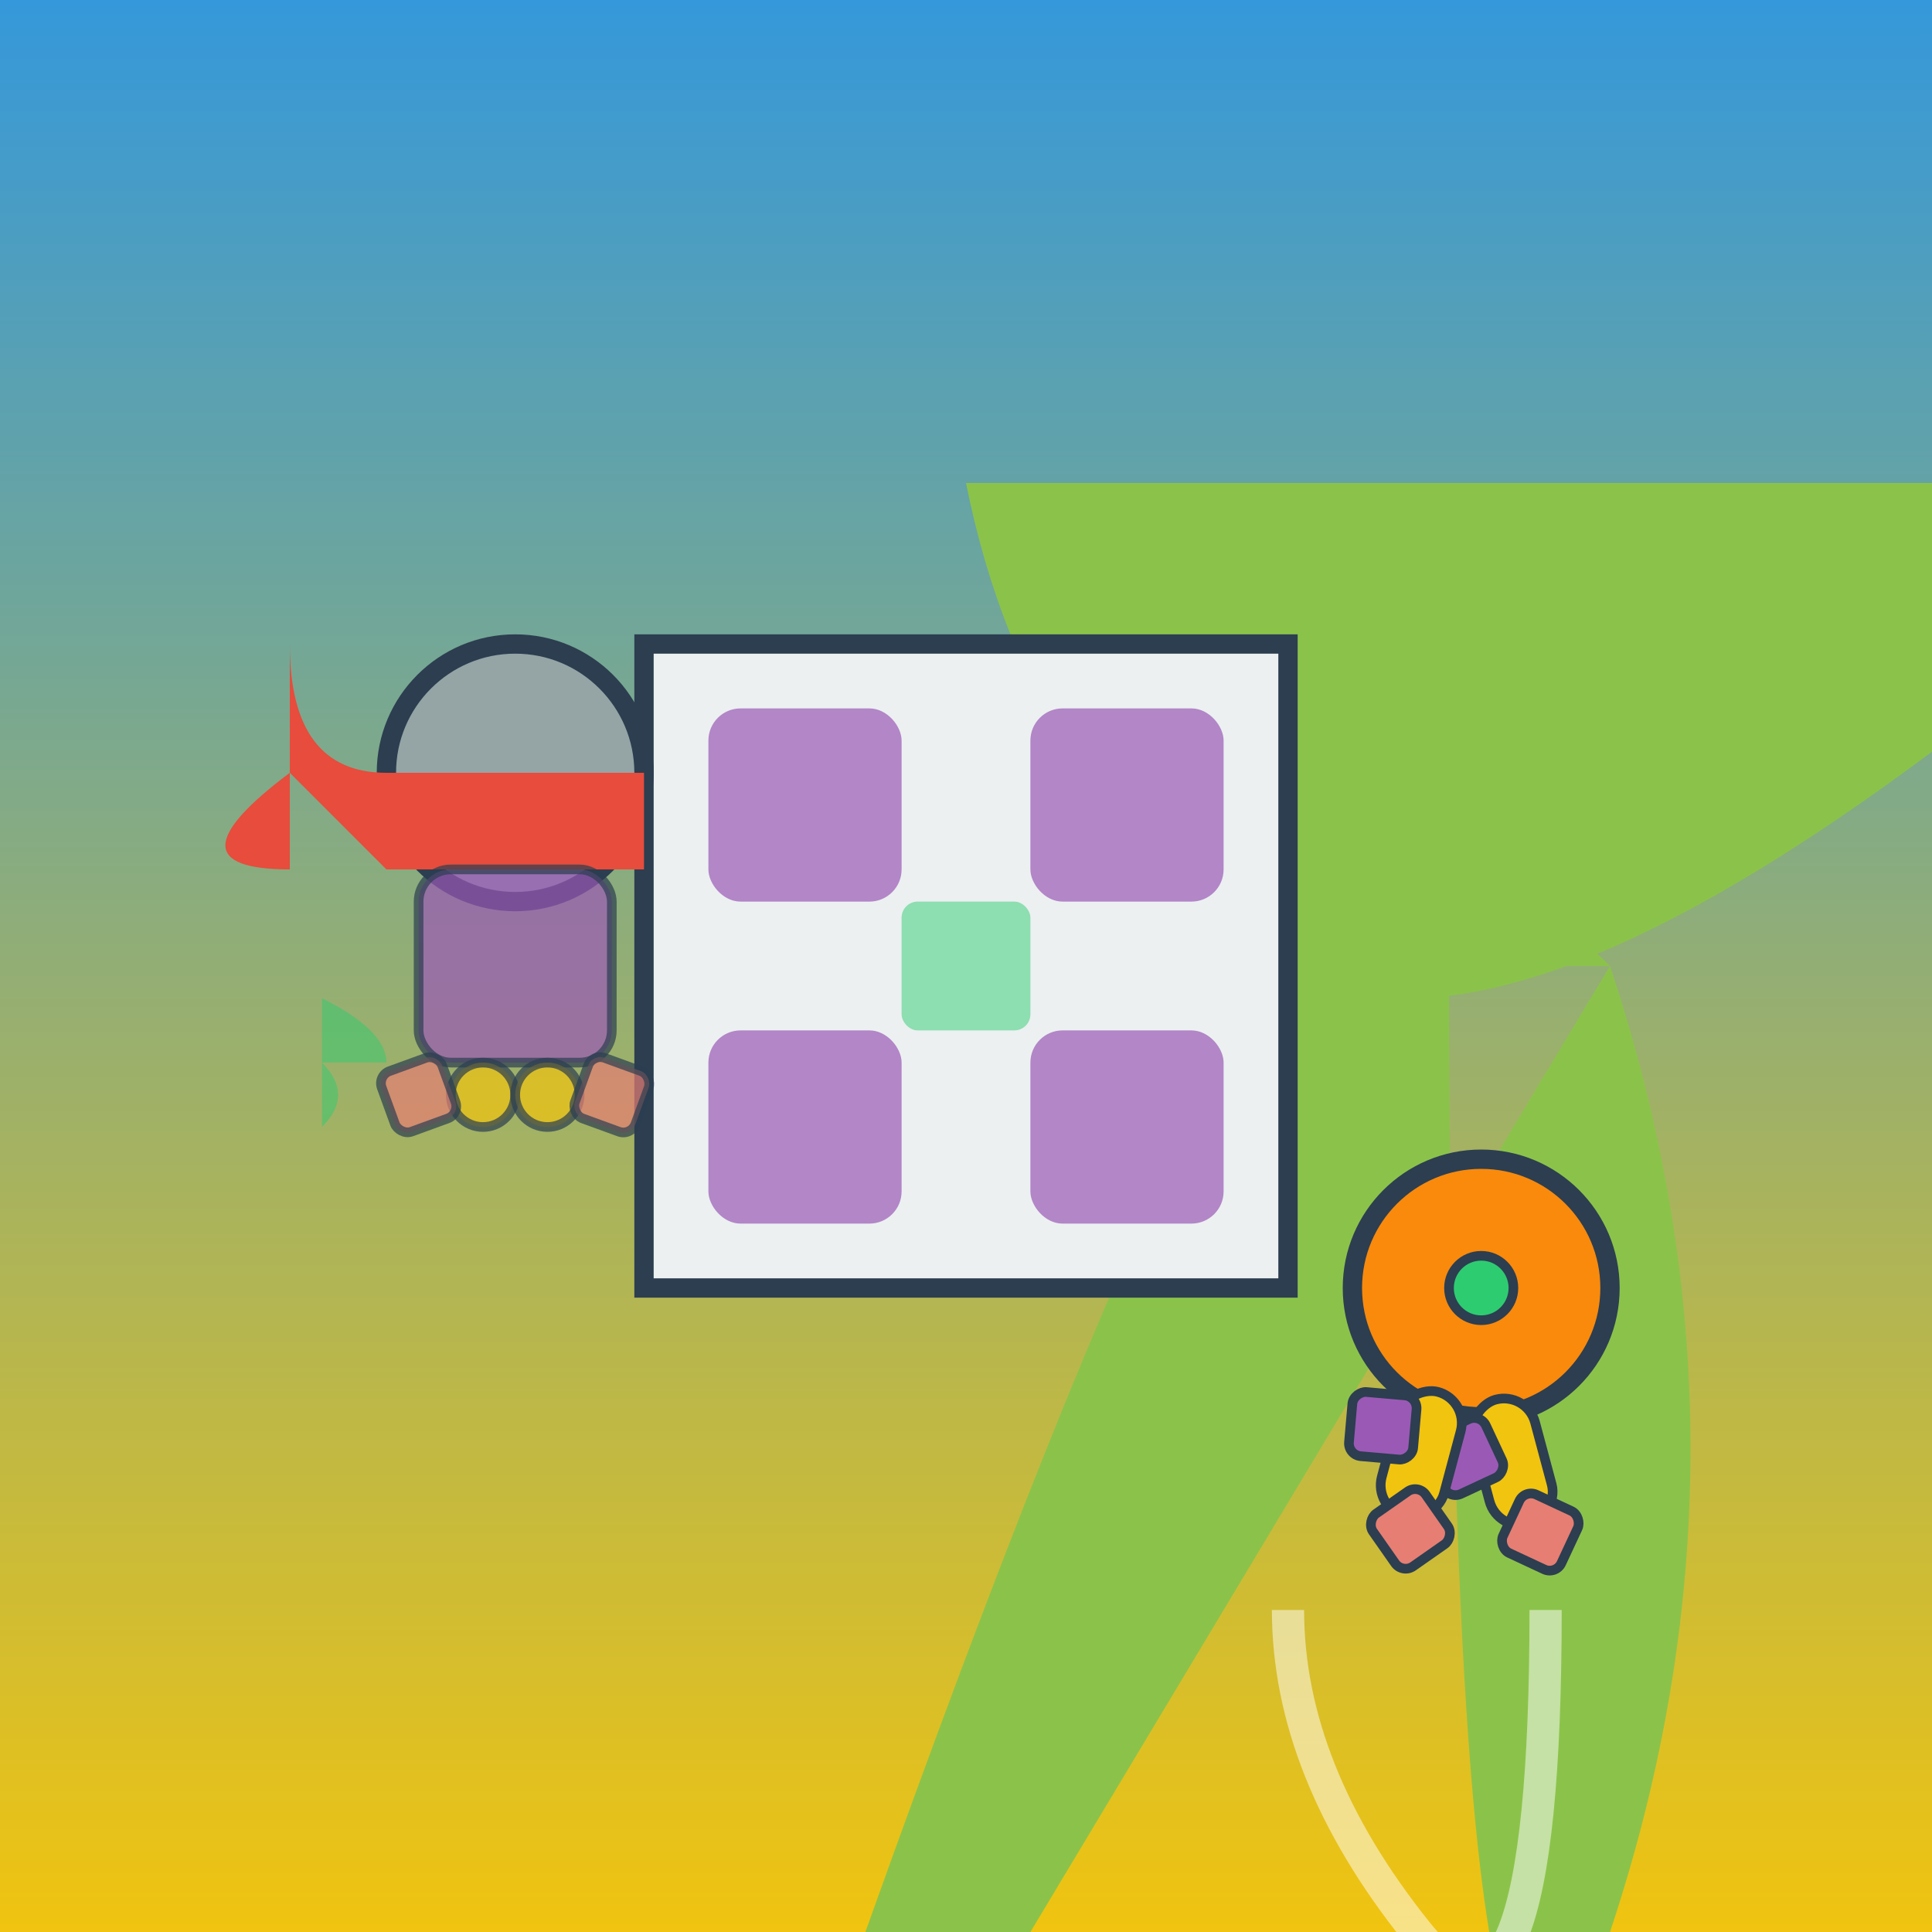 <svg xmlns="http://www.w3.org/2000/svg" viewBox="0 0 300 300">
  <rect x="0" y="0" width="300" height="300" fill="#333333" stroke="none"/>
  <!-- Background Gradient -->
  <rect x="0" y="0" width="300" height="300" fill="url(#backgroundGradient)"/>
  <defs>
    <linearGradient id="backgroundGradient" x1="0" y1="0" x2="0" y2="1">
      <stop offset="0%" stop-color="#3498db" stop-opacity="1"/>
      <stop offset="100%" stop-color="#f1c40f" stop-opacity="1"/>
    </linearGradient>
  </defs>
  
  <!-- Underwater Scene -->
  <g transform="translate(100 150)">
    <path fill="#8bc34a" d="M150 0Q175 75 150 150T125 0M150 0Q125 -25 100 0T0 250M50 -75Q60 -25 100 0T250 -75M200 200Q175 225 150 200T100 200"/>
  </g>
  
  <!-- Octopus -->
  <g transform="translate(230 200)">
    <circle cx="0" cy="0" r="20" fill="#f98a0c" stroke="#2c3e50" stroke-width="3"/>
    <g>
      <circle cx="0" cy="0" r="5" fill="#2ecc71" stroke="#2c3e50" stroke-width="1.5"/>
      <animateTransform attributeType="xml" attributeName="transform" type="rotate" from="0 0 0" to="360 0 0" dur="5s" repeatCount="indefinite"/>
    </g>
    <g transform="rotate(45 0 0)">
      <rect x="10" y="10" width="20" height="10" fill="#f1c40f" stroke="#2c3e50" stroke-width="1.5" rx="5" transform="rotate(30 20 20)"/>
      <rect x="30" y="15" width="10" height="10" fill="#e67e73" stroke="#2c3e50" stroke-width="1.5" rx="2" transform="rotate(-20 35 25)"/>
      <rect x="10" y="15" width="10" height="10" fill="#9b59b6" stroke="#2c3e50" stroke-width="1.5" rx="2" transform="rotate(20 15 25)"/>
    </g>
    <g transform="rotate(75 0 0)">
      <rect x="10" y="10" width="20" height="10" fill="#f1c40f" stroke="#2c3e50" stroke-width="1.5" rx="5" transform="rotate(30 20 20)"/>
      <rect x="30" y="15" width="10" height="10" fill="#e67e73" stroke="#2c3e50" stroke-width="1.5" rx="2" transform="rotate(-20 35 25)"/>
      <rect x="10" y="15" width="10" height="10" fill="#9b59b6" stroke="#2c3e50" stroke-width="1.5" rx="2" transform="rotate(20 15 25)"/>
    </g>
    <path d="M-30 50Q-30 75 -10 100T10 50" stroke="#fff" stroke-width="5" fill="none" opacity="0.5"/>
  </g>
  
  <!-- Chess Pieces -->
  <g transform="translate(120 150)">
    <rect x="0" y="0" width="40" height="40" fill="#ecf0f1" stroke="#2c3e50" stroke-width="3" rx="10"/>
    <path fill="#2ecc71" d="M15 -10Q15 15 20 15L50 15L50 40L15 40L15 20L10 20Q10 25 15 25L20 25L20 30L10 30L10 35Q10 40 15 40L25 40L26 45L32 30L25 15L15 15Q15 10 10 0Z"/>
  </g>
  
  <!-- Chess Board -->
  <g transform="translate(100 100)">
    <rect x="0" y="0" width="100" height="100" fill="#ecf0f1" stroke="#2c3e50" stroke-width="3"/>
    <rect x="10" y="10" width="30" height="30" fill="#9b59b6" opacity="0.7" rx="5"/>
    <rect x="60" y="10" width="30" height="30" fill="#9b59b6" opacity="0.7" rx="5"/>
    <rect x="10" y="60" width="30" height="30" fill="#9b59b6" opacity="0.7" rx="5"/>
    <rect x="60" y="60" width="30" height="30" fill="#9b59b6" opacity="0.7" rx="5"/>
    <rect x="40" y="40" width="20" height="20" fill="#2ecc71" opacity="0.5" rx="2.5"/>
  </g>
  
  <!-- Penguin in Spacesuit -->
  <g transform="translate(80 120)">
    <circle cx="0" cy="0" r="20" fill="#95a5a6" stroke="#2c3e50" stroke-width="3"/>
    <path fill="#e74c3c" d="M-35 -20Q-35 0 -20 0L20 0L20 15L-20 15L-35 0Q-55 15 -35 15L-35 -20Q-50 -20 -35 -20Z"/>
    <rect x="-15" y="15" width="30" height="30" fill="#9b59b6" stroke="#2c3e50" stroke-width="1.5" rx="5" opacity="0.7"/>
    <path fill="#2ecc71" d="M-20 45Q-20 40 -30 35L-30 55Q-25 50 -30 45Z" opacity="0.5"/>
    <circle cx="-5" cy="50" r="5" fill="#f1c40f" opacity="0.7" stroke="#2c3e50" stroke-width="1.5"/>
    <circle cx="5" cy="50" r="5" fill="#f1c40f" opacity="0.7" stroke="#2c3e50" stroke-width="1.5"/>
    <rect x="-20" y="45" width="10" height="10" fill="#e67e73" opacity="0.7" stroke="#2c3e50" stroke-width="1.5" rx="2" transform="rotate(-20 -15 50)"/>
    <rect x="10" y="45" width="10" height="10" fill="#e67e73" opacity="0.7" stroke="#2c3e50" stroke-width="1.5" rx="2" transform="rotate(20 15 50)"/>
  </g>
</svg>